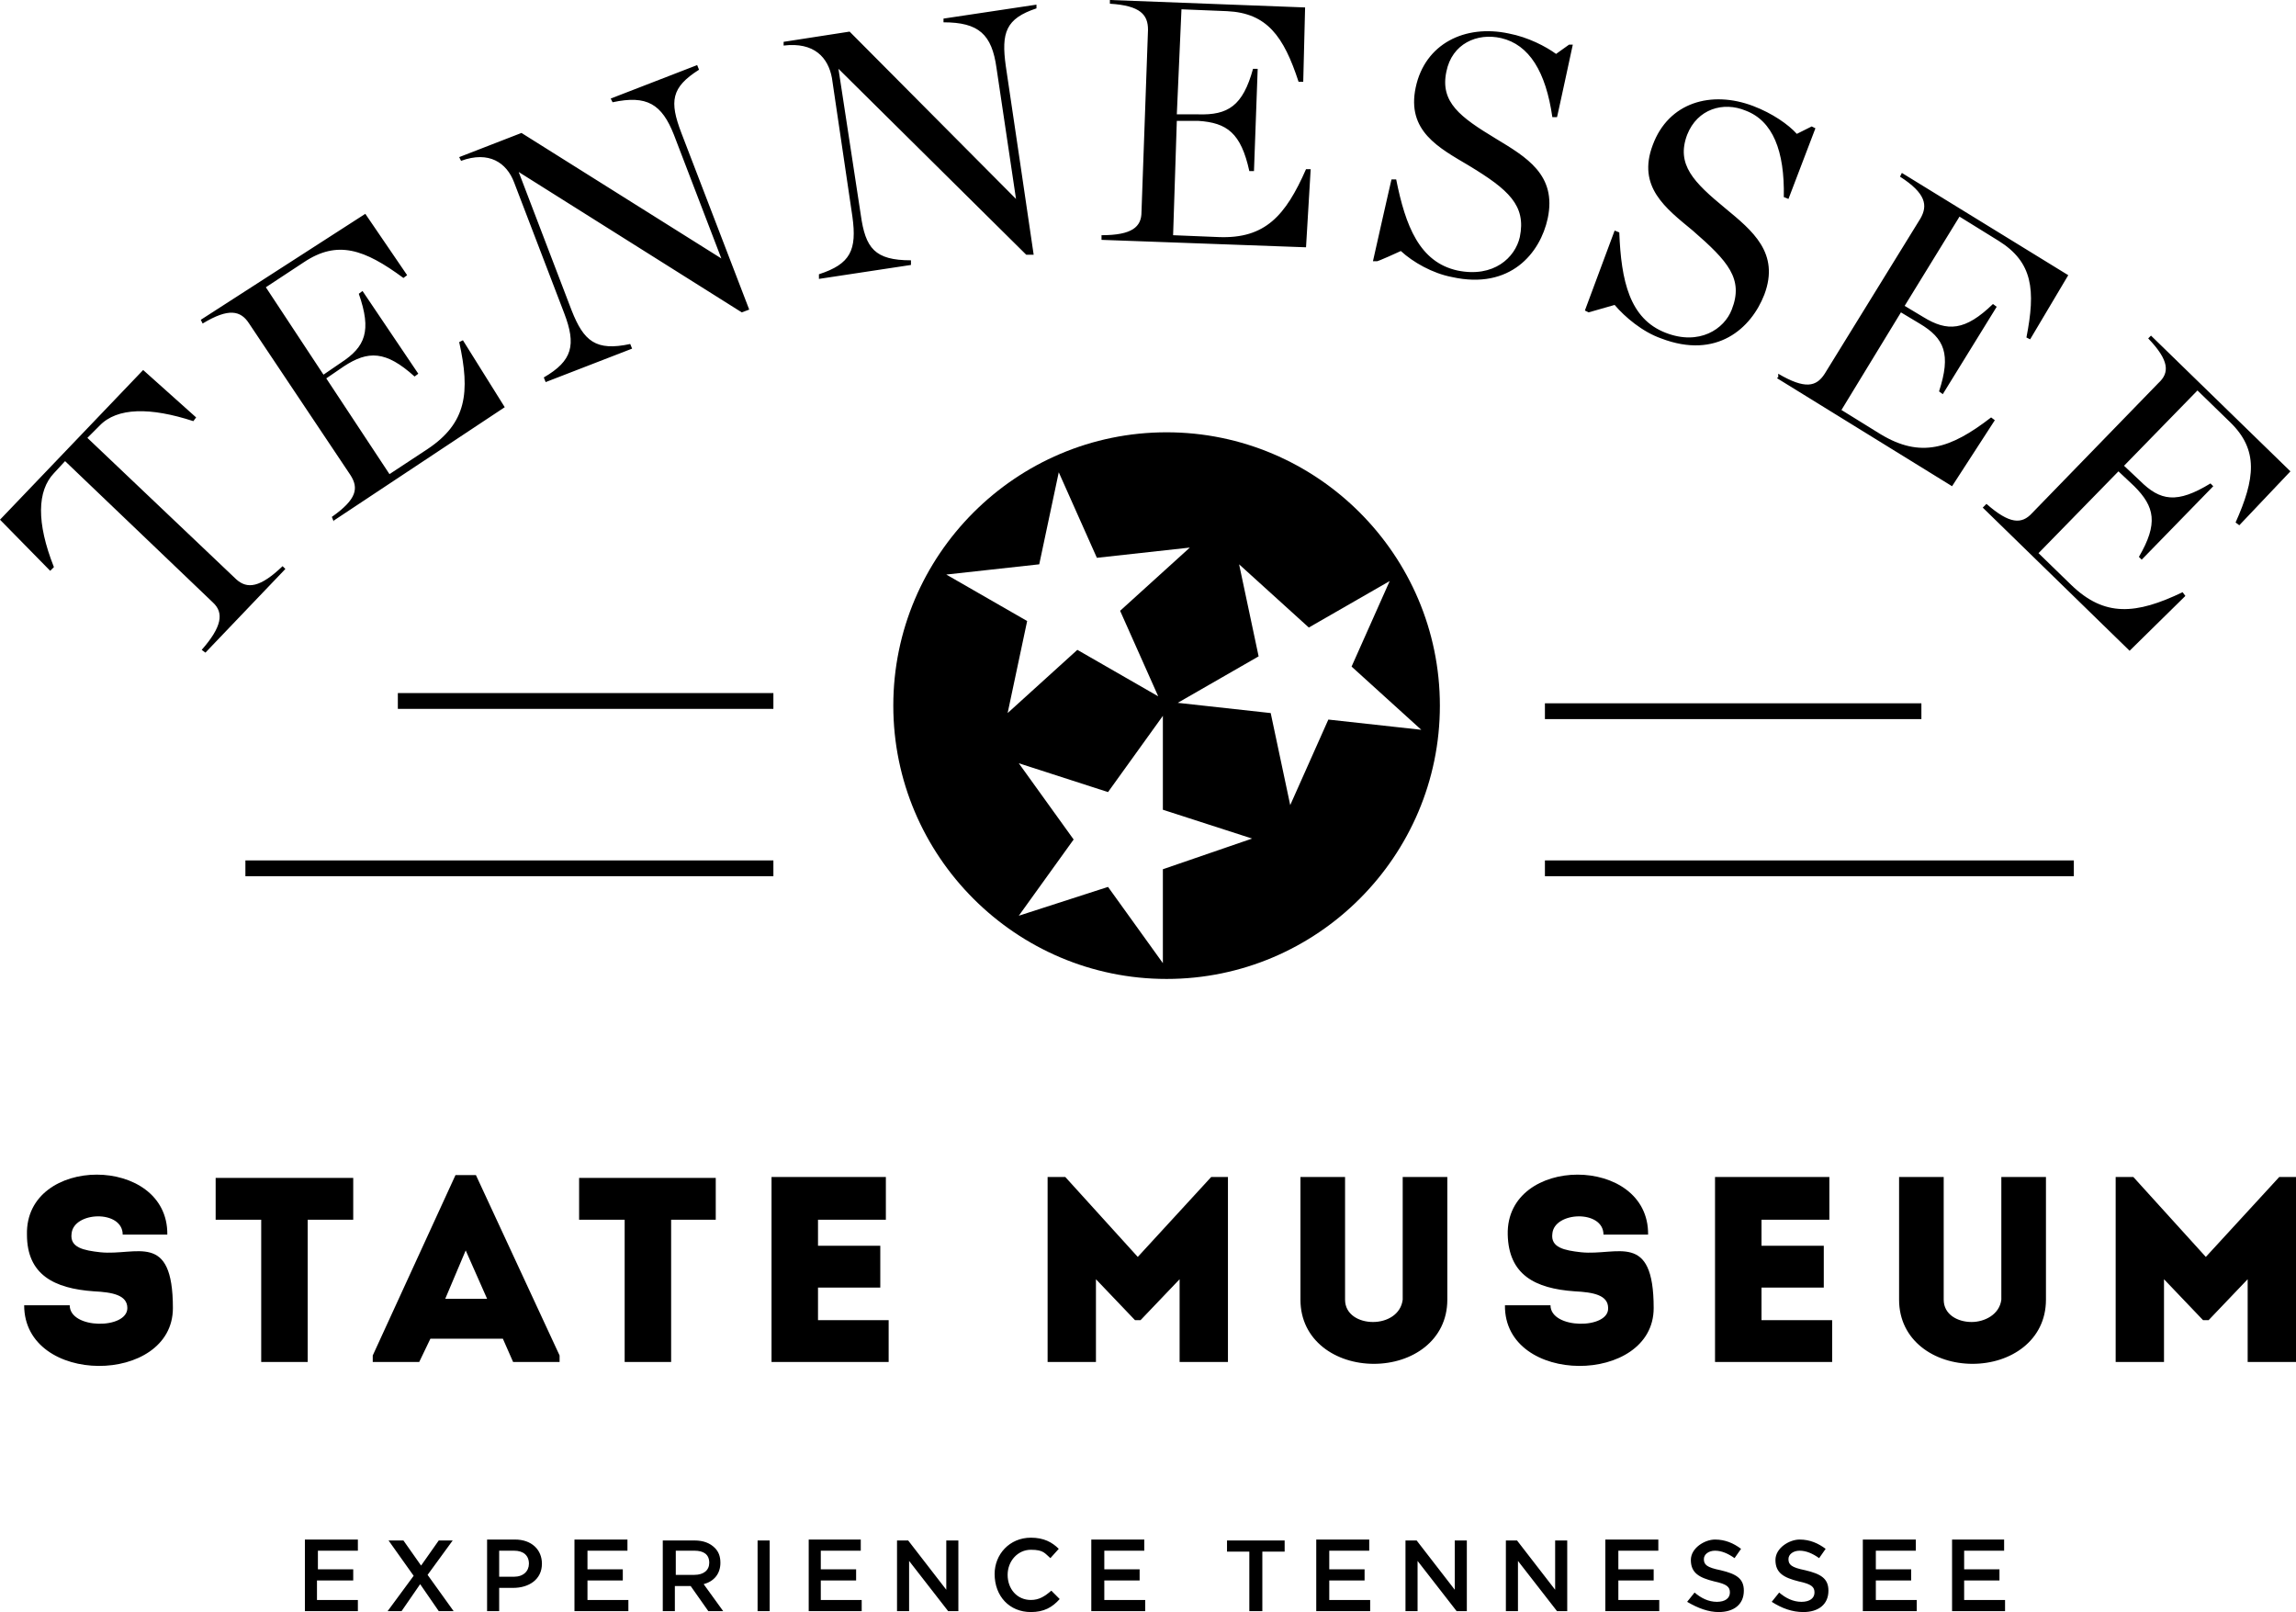 <svg xmlns="http://www.w3.org/2000/svg" id="Layer_1" viewBox="0 0 247 173.4"><defs><style>      .st0 {        stroke: #000;        stroke-width: 1.7px;      }    </style></defs><path class="st0" d="M83.2,93.4H26.4M223.1,93.4h-56.9M206.7,76.5h-40.5M83.2,75.4h-40.4"></path><path d="M32.8,173.3h5.7v-1.2h-4.4v-2.1h3.9v-1.2h-3.8v-2h4.3v-1.2h-5.7v7.7h0ZM41.7,173.3h1.5l2-2.9,2,2.9h1.6l-2.8-3.9,2.7-3.7h-1.5l-1.9,2.7-1.9-2.7h-1.6l2.7,3.8-2.8,3.8h0ZM52.4,173.3h1.3v-2.5h1.5c1.7,0,3.1-.9,3.1-2.6h0c0-1.5-1.1-2.6-2.9-2.6h-3v7.7h0ZM53.7,169.6v-2.8h1.6c1,0,1.6.5,1.6,1.4h0c0,.8-.6,1.4-1.6,1.4h-1.6ZM61.9,173.3h5.7v-1.2h-4.4v-2.1h3.8v-1.2h-3.8v-2h4.3v-1.2h-5.7v7.7h.1ZM71.3,173.3h1.3v-2.7h1.7l1.9,2.7h1.6l-2.1-2.9c1.1-.3,1.8-1.1,1.8-2.3h0c0-.7-.2-1.2-.6-1.6-.5-.5-1.2-.8-2.2-.8h-3.4v7.6h0ZM72.7,169.4v-2.6h2c1,0,1.6.4,1.6,1.3h0c0,.8-.6,1.3-1.6,1.3h-2ZM81.5,173.3h1.3v-7.6h-1.3v7.6h0ZM87,173.3h5.7v-1.2h-4.4v-2.1h3.8v-1.2h-3.8v-2h4.3v-1.2h-5.6v7.7h0ZM96.5,173.3h1.3v-5.4l4.2,5.4h1.1v-7.6h-1.3v5.3l-4.1-5.3h-1.2v7.6h0ZM110.9,173.4c1.4,0,2.3-.5,3.1-1.4l-.9-.9c-.7.6-1.3,1-2.2,1-1.5,0-2.5-1.2-2.5-2.7h0c0-1.5,1.1-2.7,2.5-2.7s1.5.4,2.1.9l.9-1c-.7-.7-1.6-1.2-3-1.2-2.3,0-3.9,1.8-3.9,3.9h0c0,2.4,1.6,4.1,3.9,4.1h0ZM117.5,173.3h5.7v-1.2h-4.4v-2.1h3.8v-1.2h-3.8v-2h4.3v-1.2h-5.7v7.7h0ZM134.4,173.3h1.4v-6.4h2.4v-1.2h-6.2v1.2h2.4v6.4h0ZM141.7,173.3h5.7v-1.2h-4.4v-2.1h3.8v-1.2h-3.8v-2h4.3v-1.2h-5.7v7.7h0ZM151.2,173.3h1.3v-5.4l4.2,5.4h1.1v-7.6h-1.3v5.3l-4.1-5.3h-1.2v7.6h0ZM162,173.3h1.3v-5.4l4.2,5.4h1.1v-7.6h-1.3v5.3l-4.1-5.3h-1.2v7.6h0ZM172.8,173.3h5.7v-1.2h-4.4v-2.1h3.8v-1.2h-3.8v-2h4.3v-1.2h-5.7v7.7h0ZM184.9,173.4c1.6,0,2.7-.8,2.7-2.3h0c0-1.3-.8-1.8-2.5-2.2-1.5-.3-1.8-.6-1.8-1.2h0c0-.5.5-.9,1.2-.9s1.4.3,2.1.8l.7-1c-.8-.6-1.7-1-2.8-1s-2.6.9-2.6,2.2h0c0,1.4.9,1.9,2.5,2.3,1.4.3,1.7.6,1.7,1.2h0c0,.6-.5,1-1.4,1s-1.7-.4-2.4-1l-.8,1c1.2.7,2.3,1.1,3.4,1.1h0ZM194,173.4c1.6,0,2.7-.8,2.7-2.3h0c0-1.3-.8-1.8-2.5-2.2-1.5-.3-1.8-.6-1.8-1.2h0c0-.5.5-.9,1.2-.9s1.4.3,2.1.8l.7-1c-.8-.6-1.7-1-2.8-1s-2.6.9-2.6,2.2h0c0,1.4.9,1.9,2.5,2.3,1.4.3,1.7.6,1.7,1.2h0c0,.6-.5,1-1.4,1s-1.7-.4-2.4-1l-.8,1c1.1.7,2.2,1.1,3.4,1.1h0ZM200.5,173.3h5.7v-1.2h-4.4v-2.1h3.8v-1.2h-3.8v-2h4.3v-1.2h-5.7v7.7h0ZM210,173.3h5.7v-1.2h-4.4v-2.1h3.8v-1.2h-3.8v-2h4.3v-1.2h-5.6v7.7h0Z"></path><path d="M7.5,140.4H2.6c0,8.7,16,8.6,16,.3s-3.9-5.6-7.8-6c-1.8-.2-3.3-.5-3.1-2,.2-2.4,5.5-2.6,5.5.1h4.8c.1-8.6-15.3-8.6-15.1,0,0,4.3,2.9,5.8,7.2,6.1,2,.1,3.6.4,3.6,1.8,0,2.3-6.2,2.3-6.2-.3h0ZM28.1,131.2v15.3h5v-15.3h4.9v-4.5h-14.8v4.5h4.9ZM55.2,146.5h5v-.7l-9-19.4h-2.2l-8.9,19.4v.7h5l1.2-2.5h7.8l1.1,2.5h0ZM52.4,139.7h-4.5l2.2-5.2,2.3,5.2h0ZM67.2,131.2v15.3h5v-15.3h4.8v-4.5h-14.7v4.5h4.9ZM95.4,126.6h-12.4v19.9h12.6v-4.5h-7.6v-3.5h6.7v-4.5h-6.7v-2.8h7.3c0-1.5,0-3.1,0-4.6h0ZM122.4,135.2l-7.8-8.6h-1.9v19.9h5.2v-8.9l4.2,4.4h.6l4.2-4.4v8.9h5.2v-19.9h-1.8l-7.9,8.6h0ZM147.7,142.2c-1.5,0-3-.8-3-2.4v-13.2h-4.8v13.2c0,4.4,3.8,6.9,7.9,6.9s7.9-2.5,7.9-6.9v-13.2h-4.8v13.2c-.2,1.6-1.7,2.4-3.2,2.4h0ZM166.8,140.4h-4.9c-.1,8.7,16,8.6,16,.3s-3.9-5.6-7.8-6c-1.8-.2-3.3-.5-3.1-2,.2-2.4,5.5-2.6,5.5.1h4.8c.1-8.6-15.3-8.6-15.1,0,.1,4.3,2.9,5.8,7.2,6.1,2,.1,3.6.4,3.6,1.8.1,2.3-6.2,2.3-6.2-.3h0ZM196.9,126.6h-12.4v19.9h12.6v-4.5h-7.6v-3.5h6.7v-4.5h-6.7v-2.8h7.3c0-1.5,0-3.1,0-4.6h0ZM212.1,142.2c-1.5,0-3-.8-3-2.4v-13.2h-4.8v13.2c0,4.4,3.8,6.9,7.9,6.9s7.9-2.5,7.9-6.9v-13.2h-4.8v13.2c-.2,1.6-1.8,2.4-3.2,2.4h0ZM237.3,135.2l-7.8-8.6h-1.9v19.9h5.2v-8.9l4.2,4.4h.6l4.2-4.4v8.9h5.2v-19.9h-1.8l-7.9,8.6h0Z"></path><path d="M22.1,70.2l8.6-9-.3-.3c-2.4,2.3-3.8,2.5-5,1.4l-16-15.2,1.3-1.3c1.9-2,5.5-2,10.1-.5l.3-.4-5.7-5.1L0,55.9l5.4,5.5.4-.4c-1.9-4.8-1.8-8.2,0-10.1l1.2-1.3,15.9,15.2c1.2,1.1,1,2.6-1.2,5.1l.4.3h0ZM35.9,56l18.4-12.2-4.5-7.2-.4.2c1.2,5.4.8,8.7-3.4,11.5l-4.1,2.7-6.8-10.3,1.9-1.3c2.6-1.7,4.5-1.7,7.6,1.1l.4-.3-6-8.9-.4.3c1.4,4,.7,5.7-1.9,7.4l-1.9,1.3-6.2-9.4,4.1-2.7c3.6-2.4,6.5-1.4,10.7,1.7l.4-.3-4.5-6.6-17.7,11.4.2.4c2.8-1.7,4.1-1.4,5,0l10.9,16.3c.9,1.4.7,2.6-2,4.5l.2.5h0ZM79.8,33.6l.8-.3-7.3-19c-1.3-3.4-1.1-4.9,1.9-6.8l-.2-.5-9.3,3.6.2.4c3.7-.8,5.3.2,6.6,3.5l5.1,13.3h0l-21.5-13.5-6.7,2.6.2.4c3-1.1,4.9.2,5.7,2.3l5.4,14.1c1.3,3.4.9,5.1-2.2,6.9l.2.5,9.3-3.6-.2-.5c-3.7.8-5-.3-6.3-3.6l-5.7-14.9h0l24,15.1h0ZM110.4,27.4h.8c0-.1-3-20.3-3-20.3-.5-3.6,0-5.1,3.3-6.2v-.4c0,0-10,1.5-10,1.5v.4c3.8,0,5.2,1.3,5.7,4.9l2.1,14.1h0L91.4,3.4l-7.1,1.1v.4c3.3-.4,4.8,1.3,5.2,3.5l2.2,14.9c.5,3.6-.2,5.1-3.6,6.2v.5c0,0,9.9-1.5,9.9-1.5v-.5c-3.9,0-4.9-1.3-5.4-4.9l-2.4-15.7h0l20.2,20h0ZM118.5,25.8l22,.8.5-8.4h-.5c-2.2,5-4.4,7.5-9.4,7.3l-4.9-.2.4-12.3h2.3c3.1.2,4.6,1.3,5.5,5.4h.5l.4-11h-.5c-1.1,4-2.7,5-5.9,4.9h-2.3c0-.1.5-11.3.5-11.3l4.9.2c4.3.2,6.1,2.7,7.7,7.6h.5l.2-8L119.4,0v.4c3.3.2,4.1,1.2,4.1,2.8l-.7,19.6c0,1.6-1,2.5-4.3,2.5v.5h0ZM147.7,28.1h.4c0,.1,2.6-1.1,2.6-1.1,1.3,1.2,3.4,2.4,5.5,2.8,6.3,1.4,9.5-2.6,10.3-6.3,1-4.7-2.3-6.6-5.6-8.6-3.8-2.3-6-3.9-5.3-7.2.6-3,3.3-4.2,5.9-3.6,3,.7,4.8,3.6,5.5,8.5h.5c0,.1,1.7-7.8,1.7-7.8h-.4c0,0-1.4,1-1.4,1-1.1-.8-3-1.8-5.1-2.2-4.7-1-9,1.1-10,5.8s2.5,6.5,5.7,8.4c4.3,2.6,6.2,4.3,5.5,7.7-.5,2.2-2.8,4.4-6.7,3.6-4.1-.9-5.6-4.8-6.6-9.8h-.5c0-.1-2,8.8-2,8.8h0ZM170.5,33.4l.4.2,2.8-.8c1.1,1.3,3,2.9,5,3.6,6,2.3,9.7-1.1,11.1-4.7,1.7-4.5-1.3-6.9-4.2-9.3-3.4-2.8-5.3-4.7-4.1-7.9,1.1-2.8,3.9-3.6,6.3-2.6,2.9,1.1,4.2,4.3,4.1,9.3l.5.2,2.9-7.6-.4-.2-1.6.8c-.9-1-2.6-2.2-4.7-3-4.5-1.7-9.1-.4-10.8,4.2-1.7,4.5,1.4,6.8,4.3,9.2,3.8,3.3,5.5,5.2,4.2,8.5-.8,2.1-3.5,3.9-7.1,2.5-3.9-1.5-4.8-5.6-5-10.8l-.5-.2-3.2,8.6h0ZM191.2,40.7l18.8,11.6,4.6-7.1-.4-.3c-4.4,3.4-7.6,4.4-11.9,1.8l-4.2-2.6,6.4-10.5,2,1.2c2.7,1.6,3.4,3.3,2.1,7.3l.4.3,5.8-9.4-.4-.3c-3,2.9-4.9,3-7.5,1.4l-2-1.2,5.9-9.6,4.2,2.6c3.7,2.3,4,5.3,3,10.4l.4.2,4.1-6.9-17.9-11-.2.4c2.8,1.8,3,3.1,2.2,4.5l-10.3,16.7c-.9,1.4-2.1,1.7-5,0v.4h-.1ZM213.3,54.6l15.8,15.4,6-5.9-.3-.4c-5,2.4-8.4,2.7-12-.8l-3.5-3.4,8.6-8.8,1.7,1.6c2.2,2.2,2.6,4,.5,7.6l.3.3,7.7-7.9-.3-.3c-3.6,2.2-5.4,1.9-7.6-.3l-1.7-1.6,7.9-8.1,3.5,3.4c3.1,3,2.7,6.1.6,10.8l.4.3,5.5-5.8-15-14.6-.3.3c2.3,2.4,2.3,3.7,1.1,4.8l-13.6,14c-1.1,1.2-2.4,1.2-4.9-1l-.4.4h0Z"></path><path d="M125.5,46.5c-16.2,0-29.4,13.2-29.4,29.4s13.2,29.4,29.4,29.4,29.4-13.2,29.4-29.4-13.2-29.4-29.4-29.4ZM101.8,61.8l10-1.1,2.1-9.9h0l4.1,9.2,10-1.1-7.5,6.8,4.1,9.2-8.7-5-7.5,6.8,2.1-9.9-8.7-5ZM125.1,93.5v10.1l-5.9-8.2-9.6,3.1,5.9-8.2-5.9-8.2,9.6,3.1,5.9-8.2v10.1l9.6,3.1-9.6,3.3ZM138.8,86.6l-2.1-9.9-10-1.1,8.7-5-2.1-9.9,7.5,6.8,8.7-5-4.1,9.2,7.5,6.8-10-1.1-4.1,9.2Z"></path></svg>